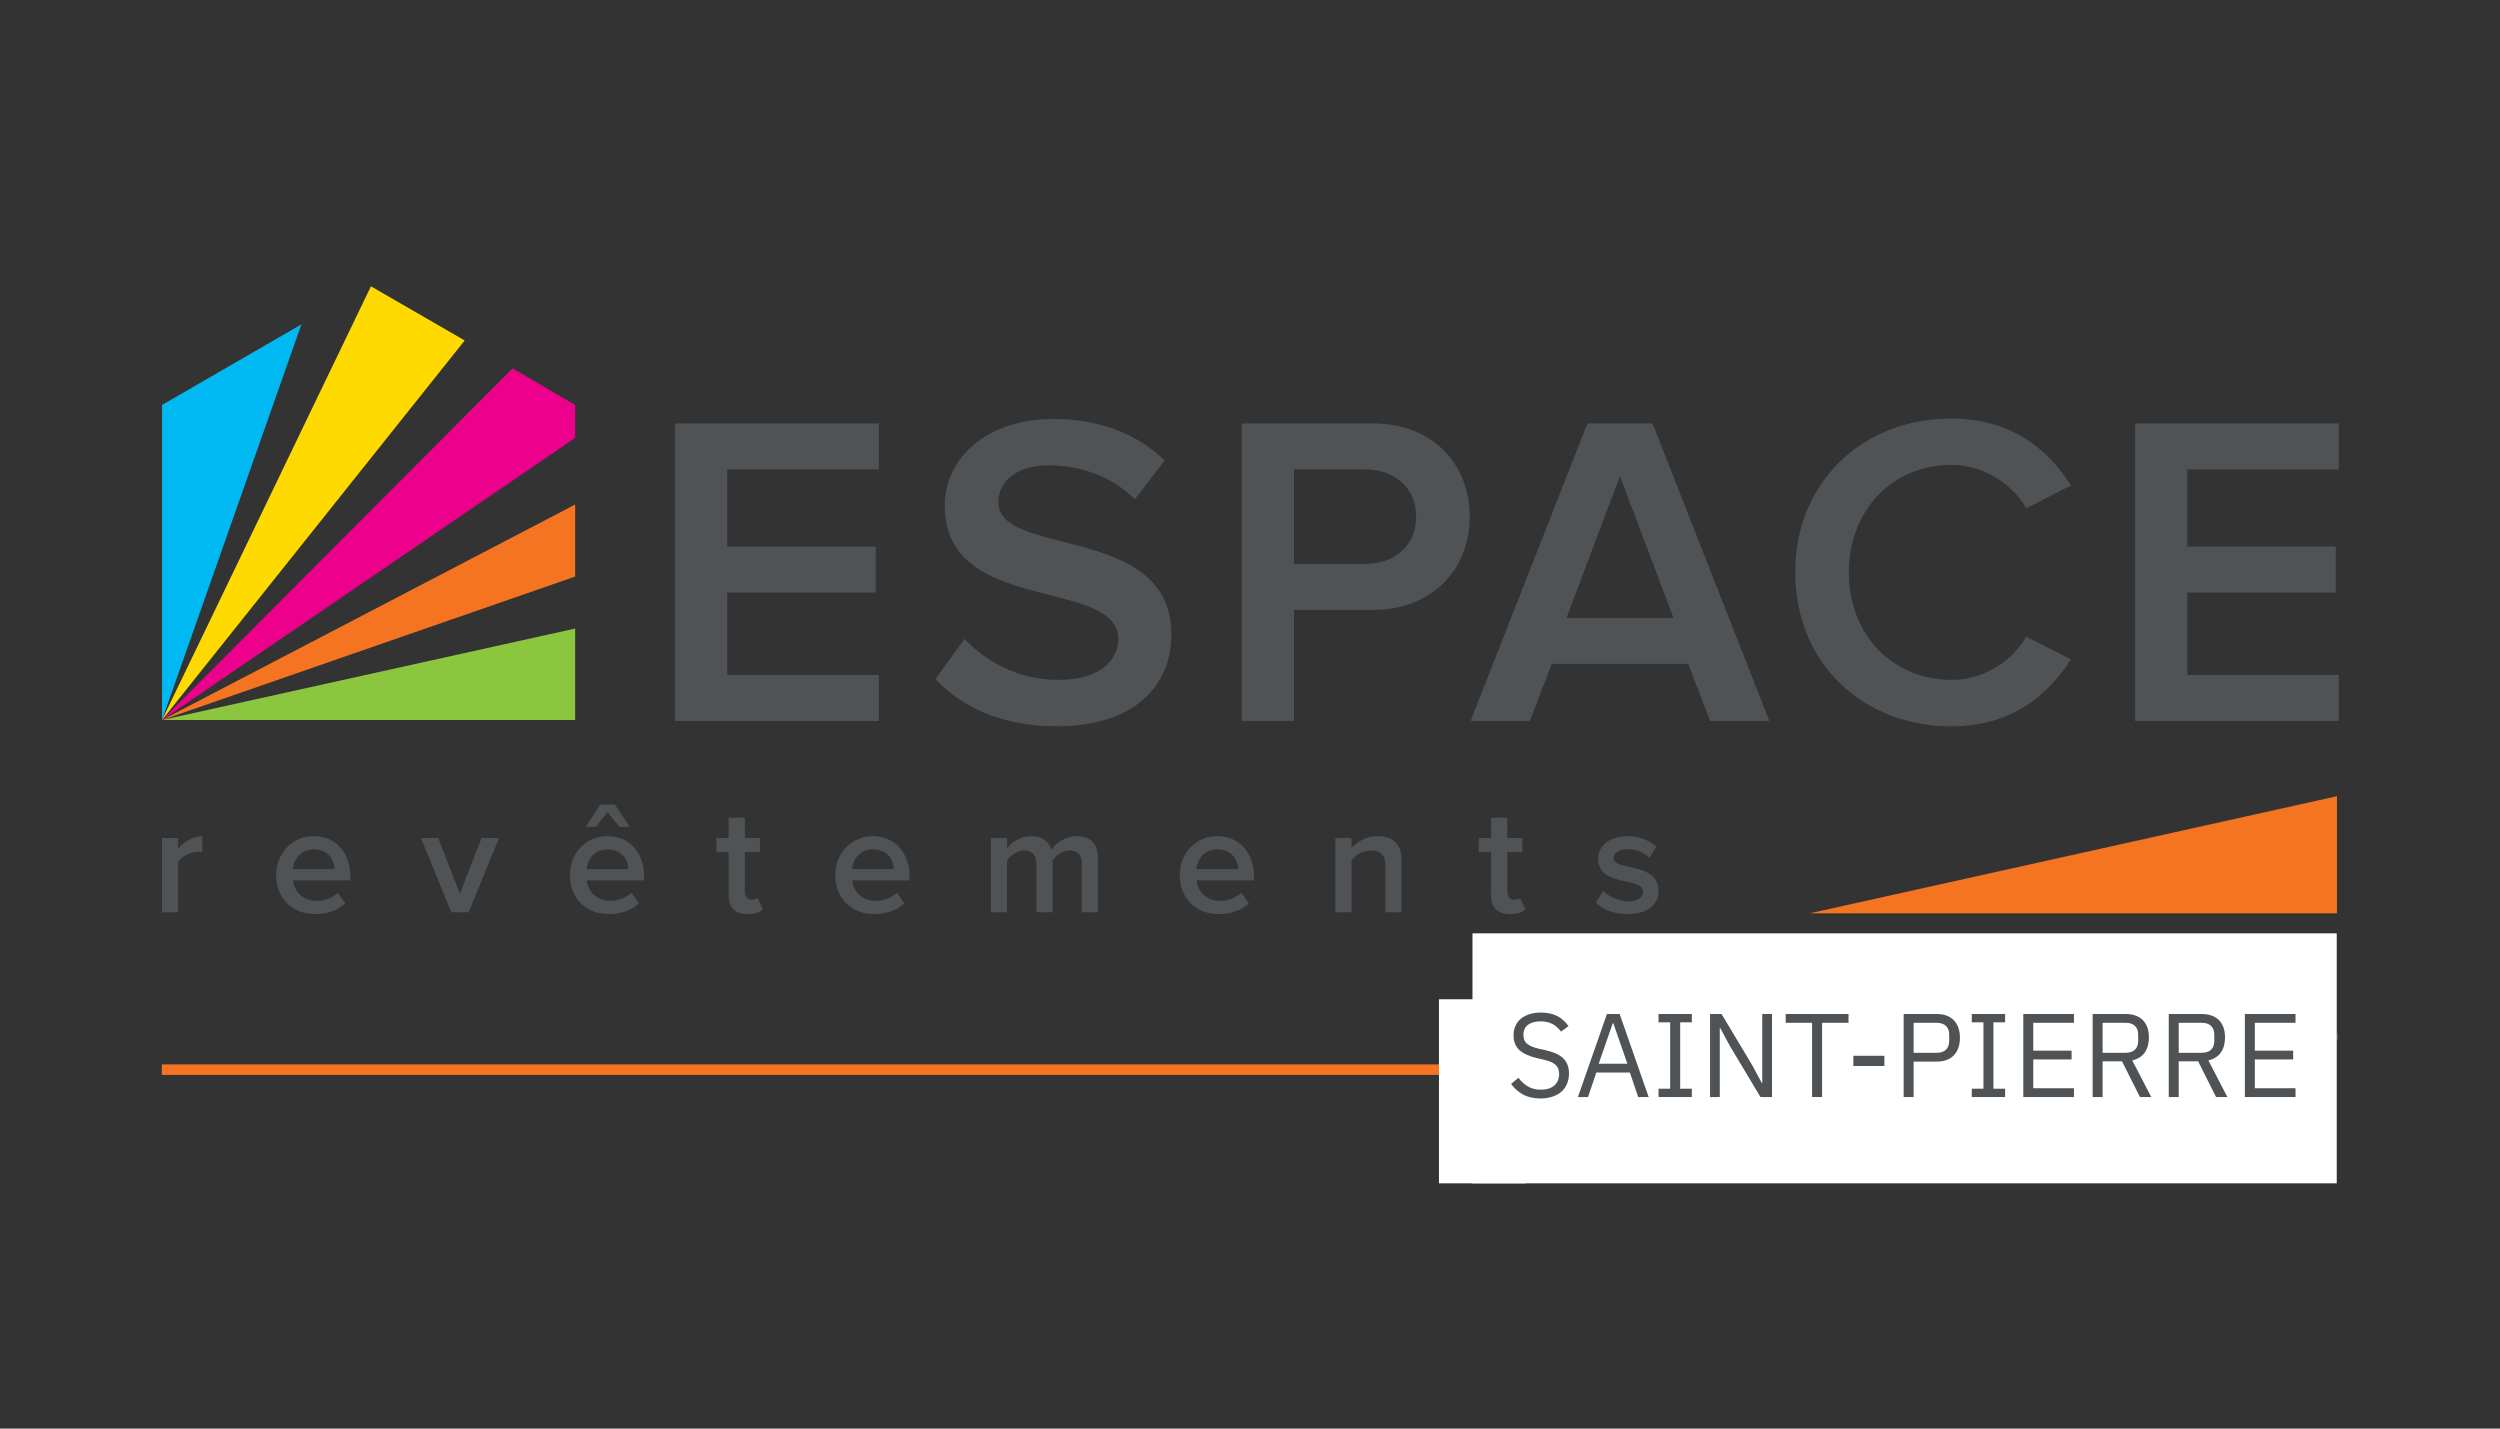 <svg xmlns="http://www.w3.org/2000/svg" xmlns:xlink="http://www.w3.org/1999/xlink" width="336" zoomAndPan="magnify" viewBox="0 0 252 144" height="192" preserveAspectRatio="xMidYMid meet" version="1.0"><rect x="0" y="0" width="252" height="144" fill="#333333" stroke="none"/><defs><g/><clipPath id="29a5d1498f"><path d="M 16.332 84.301 L 20.395 84.301 L 20.395 91.965 L 16.332 91.965 Z M 16.332 84.301 " clip-rule="nonzero"/></clipPath><clipPath id="ba59732493"><path d="M 16.332 91.961 L 16.332 84.473 L 17.957 84.473 L 17.957 85.57 C 18.52 84.859 19.414 84.301 20.391 84.301 L 20.391 85.914 C 20.254 85.887 20.082 85.871 19.879 85.871 C 19.199 85.871 18.285 86.336 17.957 86.863 L 17.957 91.961 Z M 16.332 91.961 " clip-rule="nonzero"/></clipPath><clipPath id="1fea16a0f6"><path d="M 27.836 84.285 L 35.32 84.285 L 35.32 92.152 L 27.836 92.152 Z M 27.836 84.285 " clip-rule="nonzero"/></clipPath><clipPath id="05a0d431df"><path d="M 31.629 85.617 C 30.234 85.617 29.598 86.688 29.523 87.605 L 33.734 87.605 C 33.707 86.719 33.098 85.617 31.629 85.617 M 27.836 88.207 C 27.836 86.039 29.414 84.285 31.629 84.285 C 33.875 84.285 35.32 86.008 35.32 88.363 L 35.32 88.746 L 29.539 88.746 C 29.664 89.879 30.516 90.809 31.926 90.809 C 32.656 90.809 33.523 90.516 34.051 89.988 L 34.797 91.055 C 34.051 91.766 32.957 92.141 31.762 92.141 C 29.512 92.145 27.836 90.578 27.836 88.207 " clip-rule="nonzero"/></clipPath><clipPath id="d54ce6d638"><path d="M 42.438 84.473 L 50.301 84.473 L 50.301 91.957 L 42.438 91.957 Z M 42.438 84.473 " clip-rule="nonzero"/></clipPath><clipPath id="75898507d1"><path d="M 45.488 91.957 L 42.438 84.473 L 44.168 84.473 L 46.355 90.082 L 48.543 84.473 L 50.297 84.473 L 47.242 91.957 Z M 45.488 91.957 " clip-rule="nonzero"/></clipPath><clipPath id="2baf41220a"><path d="M 16.238 32.656 L 30.492 32.656 L 30.492 72.641 L 16.238 72.641 Z M 16.238 32.656 " clip-rule="nonzero"/></clipPath><clipPath id="d453dffe26"><path d="M 16.332 40.82 L 16.332 72.578 L 30.383 32.695 Z M 16.332 40.82 " clip-rule="nonzero"/></clipPath><clipPath id="eb59338cb6"><path d="M 16.238 28.766 L 46.969 28.766 L 46.969 72.641 L 16.238 72.641 Z M 16.238 28.766 " clip-rule="nonzero"/></clipPath><clipPath id="9598a9b89f"><path d="M 37.391 28.859 L 16.332 72.578 L 46.84 34.32 Z M 37.391 28.859 " clip-rule="nonzero"/></clipPath><clipPath id="8ece1e4bea"><path d="M 16.238 37.098 L 58 37.098 L 58 72.641 L 16.238 72.641 Z M 16.238 37.098 " clip-rule="nonzero"/></clipPath><clipPath id="4757285c1d"><path d="M 16.332 72.578 L 57.977 44.137 L 57.977 40.82 L 51.664 37.129 Z M 16.332 72.578 " clip-rule="nonzero"/></clipPath><clipPath id="91f65d6175"><path d="M 16.238 50.797 L 58 50.797 L 58 72.641 L 16.238 72.641 Z M 16.238 50.797 " clip-rule="nonzero"/></clipPath><clipPath id="73787d2f11"><path d="M 16.332 72.578 L 57.977 58.117 L 57.977 50.855 Z M 16.332 72.578 " clip-rule="nonzero"/></clipPath><clipPath id="c0ae1ec74a"><path d="M 16.238 63.199 L 58 63.199 L 58 72.641 L 16.238 72.641 Z M 16.238 63.199 " clip-rule="nonzero"/></clipPath><clipPath id="90ba51e3da"><path d="M 16.332 72.578 L 57.977 72.578 L 57.977 63.359 Z M 16.332 72.578 " clip-rule="nonzero"/></clipPath><clipPath id="d5fcca0d69"><path d="M 57.441 81.109 L 64.957 81.109 L 64.957 92.164 L 57.441 92.164 Z M 57.441 81.109 " clip-rule="nonzero"/></clipPath><clipPath id="65a872e530"><path d="M 61.242 85.621 C 59.848 85.621 59.207 86.691 59.133 87.609 L 63.348 87.609 C 63.32 86.723 62.711 85.621 61.242 85.621 M 62.43 83.344 L 61.242 81.855 L 60.074 83.344 L 59.055 83.344 L 60.496 81.109 L 61.98 81.109 L 63.469 83.344 Z M 57.441 88.207 C 57.441 86.039 59.02 84.285 61.242 84.285 C 63.484 84.285 64.934 86.008 64.934 88.359 L 64.934 88.746 L 59.145 88.746 C 59.273 89.875 60.121 90.805 61.535 90.805 C 62.262 90.805 63.129 90.512 63.656 89.984 L 64.398 91.051 C 63.656 91.766 62.555 92.137 61.363 92.137 C 59.117 92.145 57.441 90.582 57.441 88.207 " clip-rule="nonzero"/></clipPath><clipPath id="9f86220836"><path d="M 72.211 82.426 L 76.91 82.426 L 76.91 92.148 L 72.211 92.148 Z M 72.211 82.426 " clip-rule="nonzero"/></clipPath><clipPath id="20e2155d35"><path d="M 73.453 90.223 L 73.453 85.898 L 72.211 85.898 L 72.211 84.469 L 73.453 84.469 L 73.453 82.426 L 75.078 82.426 L 75.078 84.469 L 76.598 84.469 L 76.598 85.898 L 75.078 85.898 L 75.078 89.82 C 75.078 90.332 75.324 90.703 75.789 90.703 L 76.391 90.578 L 76.902 91.664 C 76.609 91.945 76.129 92.145 75.371 92.145 C 74.113 92.145 73.445 91.461 73.445 90.223 " clip-rule="nonzero"/></clipPath><clipPath id="4371015845"><path d="M 84.195 84.285 L 91.711 84.285 L 91.711 92.152 L 84.195 92.152 Z M 84.195 84.285 " clip-rule="nonzero"/></clipPath><clipPath id="3241b2c5e4"><path d="M 87.996 85.617 C 86.598 85.617 85.961 86.688 85.887 87.605 L 90.102 87.605 C 90.074 86.719 89.465 85.617 87.996 85.617 M 84.195 88.207 C 84.195 86.039 85.773 84.285 87.996 84.285 C 90.238 84.285 91.688 86.008 91.688 88.363 L 91.688 88.746 L 85.898 88.746 C 86.023 89.879 86.875 90.809 88.289 90.809 C 89.016 90.809 89.883 90.516 90.41 89.988 L 91.152 91.055 C 90.41 91.766 89.309 92.141 88.113 92.141 C 85.871 92.145 84.195 90.578 84.195 88.207 " clip-rule="nonzero"/></clipPath><clipPath id="684ec11d53"><path d="M 99.879 84.285 L 110.699 84.285 L 110.699 91.988 L 99.879 91.988 Z M 99.879 84.285 " clip-rule="nonzero"/></clipPath><clipPath id="7a30c43be0"><path d="M 109.055 91.957 L 109.055 87.074 C 109.055 86.273 108.699 85.727 107.832 85.727 C 107.102 85.727 106.418 86.238 106.098 86.719 L 106.098 91.961 L 104.469 91.961 L 104.469 87.074 C 104.469 86.273 104.109 85.727 103.227 85.727 C 102.516 85.727 101.848 86.238 101.504 86.738 L 101.504 91.961 L 99.879 91.961 L 99.879 84.477 L 101.512 84.477 L 101.512 85.496 C 101.82 85.031 102.809 84.285 103.938 84.285 C 105.055 84.285 105.734 84.844 105.984 85.664 C 106.418 84.98 107.406 84.285 108.527 84.285 C 109.902 84.285 110.68 85.031 110.68 86.547 L 110.68 91.957 Z M 109.055 91.957 " clip-rule="nonzero"/></clipPath><clipPath id="3cb4e40493"><path d="M 68.039 42.664 L 88.691 42.664 L 88.691 72.781 L 68.039 72.781 Z M 68.039 42.664 " clip-rule="nonzero"/></clipPath><clipPath id="4297456b8c"><path d="M 68.043 72.668 L 68.043 42.684 L 88.59 42.684 L 88.59 47.316 L 73.301 47.316 L 73.301 55.098 L 88.273 55.098 L 88.273 59.73 L 73.301 59.73 L 73.301 68.043 L 88.59 68.043 L 88.59 72.676 Z M 68.043 72.668 " clip-rule="nonzero"/></clipPath><clipPath id="da3d887cb1"><path d="M 94.285 42.234 L 118.094 42.234 L 118.094 73.211 L 94.285 73.211 Z M 94.285 42.234 " clip-rule="nonzero"/></clipPath><clipPath id="ae36b59490"><path d="M 94.293 68.445 L 97.219 64.395 C 99.285 66.602 102.52 68.531 106.699 68.531 C 111.02 68.531 112.723 66.418 112.723 64.438 C 112.723 58.145 95.234 62.055 95.234 50.996 C 95.234 46.059 99.598 42.234 106.16 42.234 C 110.836 42.234 114.613 43.719 117.402 46.414 L 114.387 50.324 C 112.051 47.988 108.859 46.91 105.715 46.91 C 102.613 46.91 100.633 48.391 100.633 50.641 C 100.633 56.215 118.074 52.754 118.074 63.949 C 118.074 68.938 114.566 73.207 106.477 73.207 C 100.949 73.207 96.945 71.273 94.293 68.445 " clip-rule="nonzero"/></clipPath><clipPath id="de868672f1"><path d="M 118.914 84.285 L 126.402 84.285 L 126.402 92.152 L 118.914 92.152 Z M 118.914 84.285 " clip-rule="nonzero"/></clipPath><clipPath id="e31a452131"><path d="M 122.711 85.617 C 121.316 85.617 120.676 86.688 120.602 87.605 L 124.816 87.605 C 124.789 86.719 124.18 85.617 122.711 85.617 M 118.914 88.207 C 118.914 86.039 120.492 84.285 122.711 84.285 C 124.961 84.285 126.402 86.008 126.402 88.363 L 126.402 88.746 L 120.621 88.746 C 120.746 89.879 121.598 90.809 123.008 90.809 C 123.738 90.809 124.605 90.516 125.133 89.988 L 125.879 91.055 C 125.133 91.766 124.035 92.141 122.84 92.141 C 120.59 92.145 118.914 90.578 118.914 88.207 " clip-rule="nonzero"/></clipPath><clipPath id="a79f383130"><path d="M 134.602 84.285 L 141.281 84.285 L 141.281 91.984 L 134.602 91.984 Z M 134.602 84.285 " clip-rule="nonzero"/></clipPath><clipPath id="4c16f5aa4c"><path d="M 139.652 91.957 L 139.652 87.277 C 139.652 86.113 139.062 85.727 138.148 85.727 C 137.312 85.727 136.598 86.223 136.227 86.738 L 136.227 91.961 L 134.602 91.961 L 134.602 84.477 L 136.227 84.477 L 136.227 85.496 C 136.727 84.906 137.684 84.285 138.863 84.285 C 140.473 84.285 141.277 85.152 141.277 86.691 L 141.277 91.961 Z M 139.652 91.957 " clip-rule="nonzero"/></clipPath><clipPath id="bffd5926d4"><path d="M 149.062 82.426 L 153.762 82.426 L 153.762 92.148 L 149.062 92.148 Z M 149.062 82.426 " clip-rule="nonzero"/></clipPath><clipPath id="4bef59353b"><path d="M 150.305 90.223 L 150.305 85.898 L 149.062 85.898 L 149.062 84.469 L 150.305 84.469 L 150.305 82.426 L 151.93 82.426 L 151.93 84.469 L 153.449 84.469 L 153.449 85.898 L 151.93 85.898 L 151.93 89.82 C 151.93 90.332 152.176 90.703 152.641 90.703 L 153.242 90.578 L 153.754 91.664 C 153.461 91.945 152.98 92.145 152.223 92.145 C 150.965 92.145 150.297 91.461 150.297 90.223 " clip-rule="nonzero"/></clipPath><clipPath id="d8c69926e0"><path d="M 160.836 84.285 L 167.184 84.285 L 167.184 92.164 L 160.836 92.164 Z M 160.836 84.285 " clip-rule="nonzero"/></clipPath><clipPath id="45dff27efb"><path d="M 160.859 90.98 L 161.605 89.805 C 162.133 90.348 163.172 90.859 164.148 90.859 C 165.125 90.859 165.625 90.441 165.625 89.848 C 165.617 88.379 161.09 89.43 161.09 86.566 C 161.09 85.344 162.145 84.285 164.035 84.285 C 165.301 84.285 166.266 84.734 166.949 85.344 L 166.266 86.492 C 165.82 85.98 164.98 85.59 164.051 85.59 C 163.195 85.59 162.656 85.98 162.656 86.504 C 162.656 87.832 167.18 86.84 167.18 89.82 C 167.18 91.141 166.078 92.145 164.062 92.145 C 162.793 92.145 161.629 91.742 160.852 90.98 " clip-rule="nonzero"/></clipPath><clipPath id="fc8c44b5d6"><path d="M 125.031 42.625 L 148.152 42.625 L 148.152 72.777 L 125.031 72.777 Z M 125.031 42.625 " clip-rule="nonzero"/></clipPath><clipPath id="843947484d"><path d="M 142.754 52.082 C 142.754 49.207 140.594 47.316 137.629 47.316 L 130.434 47.316 L 130.434 56.848 L 137.629 56.848 C 140.594 56.848 142.754 54.961 142.754 52.082 M 125.176 72.672 L 125.176 42.684 L 138.352 42.684 C 144.641 42.684 148.148 47.004 148.148 52.082 C 148.148 57.164 144.598 61.477 138.352 61.477 L 130.434 61.477 L 130.434 72.672 Z M 125.176 72.672 " clip-rule="nonzero"/></clipPath><clipPath id="d4ddf9c446"><path d="M 148.152 42.625 L 178.449 42.625 L 178.449 72.777 L 148.152 72.777 Z M 148.152 42.625 " clip-rule="nonzero"/></clipPath><clipPath id="98a108a9f2"><path d="M 163.293 47.988 L 157.898 62.285 L 168.691 62.285 Z M 172.375 72.672 L 170.172 66.918 L 156.418 66.918 L 154.211 72.672 L 148.234 72.672 L 160.012 42.684 L 166.578 42.684 L 178.352 72.672 Z M 172.375 72.672 " clip-rule="nonzero"/></clipPath><clipPath id="caf6202eaa"><path d="M 180.891 42.051 L 208.746 42.051 L 208.746 73.352 L 180.891 73.352 Z M 180.891 42.051 " clip-rule="nonzero"/></clipPath><clipPath id="e6d83b43fc"><path d="M 180.961 57.703 C 180.961 48.484 187.836 42.191 196.695 42.191 C 202.766 42.191 206.496 45.336 208.746 48.938 L 204.25 51.227 C 202.809 48.754 199.934 46.863 196.703 46.863 C 190.766 46.863 186.363 51.406 186.363 57.699 C 186.363 63.988 190.766 68.531 196.703 68.531 C 199.938 68.531 202.816 66.688 204.25 64.172 L 208.746 66.465 C 206.457 70.062 202.766 73.211 196.695 73.211 C 187.836 73.211 180.961 66.918 180.961 57.699 " clip-rule="nonzero"/></clipPath><clipPath id="b0f73af7c1"><path d="M 182.406 80.258 L 235.57 80.258 L 235.57 92.062 L 182.406 92.062 Z M 182.406 80.258 " clip-rule="nonzero"/></clipPath><clipPath id="9f08f18756"><path d="M 182.406 92.062 L 235.566 92.062 L 235.566 80.258 Z M 182.406 92.062 " clip-rule="nonzero"/></clipPath><clipPath id="cea75fb76c"><path d="M 215.215 42.688 L 235.758 42.688 L 235.758 47.32 L 215.215 47.32 Z M 215.215 47.32 L 220.473 47.32 L 220.473 55.094 L 215.215 55.094 Z M 215.215 55.094 L 235.445 55.094 L 235.445 59.727 L 215.215 59.727 Z M 215.215 59.727 L 220.473 59.727 L 220.473 68.039 L 215.215 68.039 Z M 215.215 68.039 L 235.758 68.039 L 235.758 72.672 L 215.215 72.672 Z M 215.215 68.039 " clip-rule="nonzero"/></clipPath><clipPath id="dfa2951544"><path d="M 16.316 107.289 L 154.609 107.289 L 154.609 108.352 L 16.316 108.352 Z M 16.316 107.289 " clip-rule="nonzero"/></clipPath><clipPath id="11e628f159"><path d="M 159.375 104.086 L 164.871 104.086 L 164.871 111.512 L 159.375 111.512 Z M 159.375 104.086 " clip-rule="nonzero"/></clipPath><clipPath id="c1c70c90d2"><path d="M 164.09 111.48 L 160.18 105.578 L 160.18 111.48 L 159.391 111.48 L 159.391 104.121 L 160.141 104.121 L 164.047 110 L 164.047 104.121 L 164.836 104.121 L 164.836 111.48 Z M 164.09 111.48 " clip-rule="nonzero"/></clipPath><clipPath id="ec83c3625b"><path d="M 166.562 104.027 L 171.754 104.027 L 171.754 111.574 L 166.562 111.574 Z M 166.562 104.027 " clip-rule="nonzero"/></clipPath><clipPath id="2cea5b0d1b"><path d="M 169.152 104.758 C 169.641 104.758 170.105 104.953 170.422 105.285 C 170.887 105.762 170.938 106.258 170.938 107.801 C 170.938 109.344 170.887 109.84 170.422 110.309 C 170.098 110.641 169.633 110.836 169.152 110.836 C 168.668 110.836 168.199 110.641 167.883 110.309 C 167.418 109.832 167.367 109.34 167.367 107.801 C 167.367 106.262 167.418 105.762 167.883 105.285 C 168.203 104.953 168.668 104.758 169.152 104.758 Z M 169.152 104.059 C 168.418 104.059 167.77 104.328 167.27 104.82 C 166.574 105.516 166.574 106.238 166.574 107.797 C 166.574 109.352 166.574 110.078 167.27 110.77 C 167.758 111.262 168.406 111.527 169.129 111.531 L 169.168 111.531 C 169.895 111.527 170.535 111.258 171.031 110.77 C 171.723 110.074 171.723 109.352 171.723 107.797 C 171.723 106.238 171.723 105.512 171.031 104.82 C 170.535 104.328 169.883 104.059 169.145 104.059 Z M 169.152 104.059 " clip-rule="nonzero"/></clipPath><clipPath id="8da7af1cf8"><path d="M 173.445 104.086 L 179.781 104.086 L 179.781 111.512 L 173.445 111.512 Z M 173.445 104.086 " clip-rule="nonzero"/></clipPath><clipPath id="60fca7c938"><path d="M 178.992 111.48 L 178.992 105.891 L 176.977 110.32 L 176.305 110.32 L 174.254 105.891 L 174.254 111.48 L 173.469 111.48 L 173.469 104.121 L 174.254 104.121 L 176.656 109.34 L 178.992 104.121 L 179.777 104.121 L 179.777 111.48 Z M 178.992 111.48 " clip-rule="nonzero"/></clipPath><clipPath id="9c4f2e0a1d"><path d="M 183.527 104.086 L 189.625 104.086 L 189.625 111.512 L 183.527 111.512 Z M 183.527 104.086 " clip-rule="nonzero"/></clipPath><clipPath id="c099c971bb"><path d="M 186.586 105.246 L 185.203 109.133 L 187.953 109.133 Z M 188.77 111.48 L 188.176 109.816 L 184.961 109.816 L 184.379 111.48 L 183.539 111.48 L 186.242 104.121 L 186.902 104.121 L 189.602 111.48 Z M 188.77 111.48 " clip-rule="nonzero"/></clipPath><clipPath id="54767f5915"><path d="M 190.891 104.086 L 196.086 104.086 L 196.086 111.512 L 190.891 111.512 Z M 190.891 104.086 " clip-rule="nonzero"/></clipPath><clipPath id="ad0681f0c8"><path d="M 194.785 105.359 C 194.402 104.969 193.906 104.828 193.34 104.828 L 191.738 104.828 L 191.738 110.773 L 193.34 110.773 C 193.906 110.773 194.406 110.633 194.785 110.242 C 195.289 109.711 195.273 108.617 195.273 107.719 C 195.273 106.824 195.297 105.891 194.785 105.359 M 195.332 110.797 C 194.891 111.238 194.234 111.48 193.473 111.48 L 190.949 111.48 L 190.949 104.121 L 193.473 104.121 C 194.234 104.121 194.891 104.355 195.332 104.805 C 196.094 105.566 196.055 106.699 196.055 107.719 C 196.055 108.742 196.094 110.035 195.332 110.797 " clip-rule="nonzero"/></clipPath><clipPath id="353f34cbdd"><path d="M 202.059 104.121 L 202.848 104.121 L 202.848 107.418 L 202.059 107.418 Z M 197.777 104.121 L 198.562 104.121 L 198.562 107.418 L 197.777 107.418 Z M 197.777 107.418 L 202.848 107.418 L 202.848 108.117 L 197.777 108.117 Z M 197.777 108.117 L 198.562 108.117 L 198.562 111.477 L 197.777 111.477 Z M 202.059 108.117 L 202.848 108.117 L 202.848 111.48 L 202.059 111.48 Z M 202.059 108.117 " clip-rule="nonzero"/></clipPath><clipPath id="5e13714280"><path d="M 204.777 101.793 L 209.43 101.793 L 209.43 111.512 L 204.777 111.512 Z M 204.777 101.793 " clip-rule="nonzero"/></clipPath><clipPath id="640690f6bf"><path d="M 207.152 103.41 L 206.469 103.41 L 207.375 101.824 L 208.266 101.824 Z M 204.805 111.48 L 204.805 104.121 L 209.375 104.121 L 209.375 104.82 L 205.59 104.82 L 205.59 107.418 L 208.816 107.418 L 208.816 108.117 L 205.59 108.117 L 205.59 110.773 L 209.375 110.773 L 209.375 111.477 Z M 204.805 111.48 " clip-rule="nonzero"/></clipPath><clipPath id="06f18d0d79"><path d="M 210.879 104.086 L 216.129 104.086 L 216.129 111.512 L 210.879 111.512 Z M 210.879 104.086 " clip-rule="nonzero"/></clipPath><clipPath id="8f7360d578"><path d="M 213.68 104.82 L 211.715 104.82 L 211.715 107.52 L 213.68 107.52 C 214.535 107.52 215.148 107.078 215.148 106.176 C 215.148 105.273 214.539 104.82 213.68 104.82 M 215.16 111.477 L 213.484 108.207 L 211.715 108.207 L 211.715 111.477 L 210.93 111.477 L 210.93 104.121 L 213.754 104.121 C 215.035 104.121 215.934 104.895 215.934 106.172 C 215.934 107.242 215.285 107.949 214.332 108.145 L 216.078 111.48 Z M 215.16 111.477 " clip-rule="nonzero"/></clipPath><clipPath id="0450015353"><path d="M 217.641 104.121 L 222.211 104.121 L 222.211 104.828 L 217.641 104.828 Z M 217.641 104.828 L 218.426 104.828 L 218.426 107.422 L 217.641 107.422 Z M 217.641 107.422 L 221.652 107.422 L 221.652 108.121 L 217.641 108.121 Z M 217.641 108.121 L 218.426 108.121 L 218.426 110.781 L 217.641 110.781 Z M 217.641 110.781 L 222.211 110.781 L 222.211 111.48 L 217.641 111.48 Z M 217.641 110.781 " clip-rule="nonzero"/></clipPath><clipPath id="40c21dae40"><path d="M 223.738 104.086 L 229.23 104.086 L 229.23 111.512 L 223.738 111.512 Z M 223.738 104.086 " clip-rule="nonzero"/></clipPath><clipPath id="1f8bd766cd"><path d="M 228.461 111.48 L 224.551 105.578 L 224.551 111.48 L 223.766 111.48 L 223.766 104.121 L 224.512 104.121 L 228.422 110 L 228.422 104.121 L 229.207 104.121 L 229.207 111.48 Z M 228.461 111.48 " clip-rule="nonzero"/></clipPath><clipPath id="ffd1fb2b98"><path d="M 230.637 104.121 L 235.684 104.121 L 235.684 104.82 L 230.637 104.82 Z M 232.77 104.82 L 233.555 104.82 L 233.555 111.48 L 232.77 111.48 Z M 232.77 104.82 " clip-rule="nonzero"/></clipPath><clipPath id="ac41f83616"><path d="M 145.047 100.727 L 153.762 100.727 L 153.762 119.281 L 145.047 119.281 Z M 145.047 100.727 " clip-rule="nonzero"/></clipPath><clipPath id="cc3eae1bfe"><path d="M 148.426 94.082 L 235.566 94.082 L 235.566 119.281 L 148.426 119.281 Z M 148.426 94.082 " clip-rule="nonzero"/></clipPath></defs><g clip-path="url(#29a5d1498f)"><g clip-path="url(#ba59732493)"><path fill="#505356" d="M 16.332 84.301 L 20.395 84.301 L 20.395 91.965 L 16.332 91.965 Z M 16.332 84.301 " fill-opacity="1" fill-rule="nonzero"/></g></g><g clip-path="url(#1fea16a0f6)"><g clip-path="url(#05a0d431df)"><path fill="#505356" d="M 27.836 84.285 L 35.32 84.285 L 35.32 92.152 L 27.836 92.152 Z M 27.836 84.285 " fill-opacity="1" fill-rule="nonzero"/></g></g><g clip-path="url(#d54ce6d638)"><g clip-path="url(#75898507d1)"><path fill="#505356" d="M 42.438 84.473 L 50.301 84.473 L 50.301 91.957 L 42.438 91.957 Z M 42.438 84.473 " fill-opacity="1" fill-rule="nonzero"/></g></g><g clip-path="url(#2baf41220a)"><g clip-path="url(#d453dffe26)"><path fill="#00b9f2" d="M 13.465 25.992 L 60.852 25.992 L 60.852 75.414 L 13.465 75.414 Z M 13.465 25.992 " fill-opacity="1" fill-rule="nonzero"/></g></g><g clip-path="url(#eb59338cb6)"><g clip-path="url(#9598a9b89f)"><path fill="#ffda00" d="M 13.465 25.992 L 60.852 25.992 L 60.852 75.414 L 13.465 75.414 Z M 13.465 25.992 " fill-opacity="1" fill-rule="nonzero"/></g></g><g clip-path="url(#8ece1e4bea)"><g clip-path="url(#4757285c1d)"><path fill="#ec008c" d="M 13.465 25.992 L 60.852 25.992 L 60.852 75.414 L 13.465 75.414 Z M 13.465 25.992 " fill-opacity="1" fill-rule="nonzero"/></g></g><g clip-path="url(#91f65d6175)"><g clip-path="url(#73787d2f11)"><path fill="#f47421" d="M 13.465 25.992 L 60.852 25.992 L 60.852 75.414 L 13.465 75.414 Z M 13.465 25.992 " fill-opacity="1" fill-rule="nonzero"/></g></g><g clip-path="url(#c0ae1ec74a)"><g clip-path="url(#90ba51e3da)"><path fill="#8cc63f" d="M 13.465 25.992 L 60.852 25.992 L 60.852 75.414 L 13.465 75.414 Z M 13.465 25.992 " fill-opacity="1" fill-rule="nonzero"/></g></g><g clip-path="url(#d5fcca0d69)"><g clip-path="url(#65a872e530)"><path fill="#505356" d="M 57.441 81.109 L 64.926 81.109 L 64.926 92.133 L 57.441 92.133 Z M 57.441 81.109 " fill-opacity="1" fill-rule="nonzero"/></g></g><g clip-path="url(#9f86220836)"><g clip-path="url(#20e2155d35)"><path fill="#505356" d="M 72.211 82.426 L 76.91 82.426 L 76.91 92.148 L 72.211 92.148 Z M 72.211 82.426 " fill-opacity="1" fill-rule="nonzero"/></g></g><g clip-path="url(#4371015845)"><g clip-path="url(#3241b2c5e4)"><path fill="#505356" d="M 84.195 84.285 L 91.68 84.285 L 91.68 92.152 L 84.195 92.152 Z M 84.195 84.285 " fill-opacity="1" fill-rule="nonzero"/></g></g><g clip-path="url(#684ec11d53)"><g clip-path="url(#7a30c43be0)"><path fill="#505356" d="M 99.879 84.285 L 110.672 84.285 L 110.672 91.957 L 99.879 91.957 Z M 99.879 84.285 " fill-opacity="1" fill-rule="nonzero"/></g></g><g clip-path="url(#3cb4e40493)"><g clip-path="url(#4297456b8c)"><path fill="#505356" d="M 65.172 39.367 L 120.961 39.367 L 120.961 76.082 L 65.172 76.082 Z M 65.172 39.367 " fill-opacity="1" fill-rule="nonzero"/></g></g><g clip-path="url(#da3d887cb1)"><g clip-path="url(#ae36b59490)"><path fill="#505356" d="M 65.172 39.367 L 120.961 39.367 L 120.961 76.082 L 65.172 76.082 Z M 65.172 39.367 " fill-opacity="1" fill-rule="nonzero"/></g></g><g clip-path="url(#de868672f1)"><g clip-path="url(#e31a452131)"><path fill="#505356" d="M 118.914 84.285 L 126.402 84.285 L 126.402 92.152 L 118.914 92.152 Z M 118.914 84.285 " fill-opacity="1" fill-rule="nonzero"/></g></g><g clip-path="url(#a79f383130)"><g clip-path="url(#4c16f5aa4c)"><path fill="#505356" d="M 134.602 84.285 L 141.281 84.285 L 141.281 91.957 L 134.602 91.957 Z M 134.602 84.285 " fill-opacity="1" fill-rule="nonzero"/></g></g><g clip-path="url(#bffd5926d4)"><g clip-path="url(#4bef59353b)"><path fill="#505356" d="M 149.062 82.426 L 153.762 82.426 L 153.762 92.148 L 149.062 92.148 Z M 149.062 82.426 " fill-opacity="1" fill-rule="nonzero"/></g></g><g clip-path="url(#d8c69926e0)"><g clip-path="url(#45dff27efb)"><path fill="#505356" d="M 160.859 84.285 L 167.184 84.285 L 167.184 92.141 L 160.859 92.141 Z M 160.859 84.285 " fill-opacity="1" fill-rule="nonzero"/></g></g><g clip-path="url(#fc8c44b5d6)"><g clip-path="url(#843947484d)"><path fill="#505356" d="M 122.305 39.32 L 211.617 39.32 L 211.617 76.082 L 122.305 76.082 Z M 122.305 39.32 " fill-opacity="1" fill-rule="nonzero"/></g></g><g clip-path="url(#d4ddf9c446)"><g clip-path="url(#98a108a9f2)"><path fill="#505356" d="M 122.305 39.32 L 211.617 39.32 L 211.617 76.082 L 122.305 76.082 Z M 122.305 39.32 " fill-opacity="1" fill-rule="nonzero"/></g></g><g clip-path="url(#caf6202eaa)"><g clip-path="url(#e6d83b43fc)"><path fill="#505356" d="M 122.305 39.32 L 211.617 39.32 L 211.617 76.082 L 122.305 76.082 Z M 122.305 39.32 " fill-opacity="1" fill-rule="nonzero"/></g></g><g clip-path="url(#b0f73af7c1)"><g clip-path="url(#9f08f18756)"><path fill="#f47421" d="M 182.406 80.258 L 235.57 80.258 L 235.57 92.062 L 182.406 92.062 Z M 182.406 80.258 " fill-opacity="1" fill-rule="nonzero"/></g></g><g clip-path="url(#cea75fb76c)"><path fill="#505356" d="M 215.215 42.688 L 235.758 42.688 L 235.758 72.699 L 215.215 72.699 Z M 215.215 42.688 " fill-opacity="1" fill-rule="nonzero"/></g><g clip-path="url(#dfa2951544)"><path fill="#f47421" d="M 13.445 98.953 L 238.531 98.953 L 238.531 114.41 L 13.445 114.41 Z M 13.445 98.953 " fill-opacity="1" fill-rule="nonzero"/></g><g clip-path="url(#11e628f159)"><g clip-path="url(#c1c70c90d2)"><path fill="#505356" d="M 13.445 98.953 L 238.531 98.953 L 238.531 114.41 L 13.445 114.41 Z M 13.445 98.953 " fill-opacity="1" fill-rule="nonzero"/></g></g><g clip-path="url(#ec83c3625b)"><g clip-path="url(#2cea5b0d1b)"><path fill="#505356" d="M 13.445 98.953 L 238.531 98.953 L 238.531 114.41 L 13.445 114.41 Z M 13.445 98.953 " fill-opacity="1" fill-rule="nonzero"/></g></g><g clip-path="url(#8da7af1cf8)"><g clip-path="url(#60fca7c938)"><path fill="#505356" d="M 13.445 98.953 L 238.531 98.953 L 238.531 114.41 L 13.445 114.41 Z M 13.445 98.953 " fill-opacity="1" fill-rule="nonzero"/></g></g><g clip-path="url(#9c4f2e0a1d)"><g clip-path="url(#c099c971bb)"><path fill="#505356" d="M 13.445 98.953 L 238.531 98.953 L 238.531 114.41 L 13.445 114.41 Z M 13.445 98.953 " fill-opacity="1" fill-rule="nonzero"/></g></g><g clip-path="url(#54767f5915)"><g clip-path="url(#ad0681f0c8)"><path fill="#505356" d="M 13.445 98.953 L 238.531 98.953 L 238.531 114.41 L 13.445 114.41 Z M 13.445 98.953 " fill-opacity="1" fill-rule="nonzero"/></g></g><g clip-path="url(#353f34cbdd)"><path fill="#505356" d="M 13.445 98.953 L 238.531 98.953 L 238.531 114.41 L 13.445 114.41 Z M 13.445 98.953 " fill-opacity="1" fill-rule="nonzero"/></g><g clip-path="url(#5e13714280)"><g clip-path="url(#640690f6bf)"><path fill="#505356" d="M 13.445 98.953 L 238.531 98.953 L 238.531 114.41 L 13.445 114.41 Z M 13.445 98.953 " fill-opacity="1" fill-rule="nonzero"/></g></g><g clip-path="url(#06f18d0d79)"><g clip-path="url(#8f7360d578)"><path fill="#505356" d="M 13.445 98.953 L 238.531 98.953 L 238.531 114.41 L 13.445 114.41 Z M 13.445 98.953 " fill-opacity="1" fill-rule="nonzero"/></g></g><g clip-path="url(#0450015353)"><path fill="#505356" d="M 13.445 98.953 L 238.531 98.953 L 238.531 114.41 L 13.445 114.41 Z M 13.445 98.953 " fill-opacity="1" fill-rule="nonzero"/></g><g clip-path="url(#40c21dae40)"><g clip-path="url(#1f8bd766cd)"><path fill="#505356" d="M 13.445 98.953 L 238.531 98.953 L 238.531 114.41 L 13.445 114.41 Z M 13.445 98.953 " fill-opacity="1" fill-rule="nonzero"/></g></g><g clip-path="url(#ffd1fb2b98)"><path fill="#505356" d="M 13.445 98.953 L 238.531 98.953 L 238.531 114.41 L 13.445 114.41 Z M 13.445 98.953 " fill-opacity="1" fill-rule="nonzero"/></g><g clip-path="url(#ac41f83616)"><path fill="#ffffff" d="M 145.047 100.727 L 153.762 100.727 L 153.762 119.277 L 145.047 119.277 Z M 145.047 100.727 " fill-opacity="1" fill-rule="nonzero"/></g><g clip-path="url(#cc3eae1bfe)"><path fill="#ffffff" d="M 148.426 94.082 L 235.543 94.082 L 235.543 119.281 L 148.426 119.281 Z M 148.426 94.082 " fill-opacity="1" fill-rule="nonzero"/></g><g fill="#505356" fill-opacity="1"><g transform="translate(151.811, 110.582)"><g><path d="M 3.465 0.145 C 2.785 0.145 2.207 0.016 1.727 -0.246 C 1.246 -0.504 0.84 -0.863 0.504 -1.32 L 1.246 -1.941 C 1.543 -1.551 1.871 -1.254 2.23 -1.051 C 2.59 -0.844 3.016 -0.742 3.5 -0.742 C 4.102 -0.742 4.559 -0.887 4.875 -1.176 C 5.191 -1.465 5.348 -1.848 5.348 -2.328 C 5.348 -2.727 5.23 -3.035 4.988 -3.25 C 4.75 -3.465 4.352 -3.637 3.801 -3.766 L 3.117 -3.922 C 2.352 -4.098 1.766 -4.363 1.359 -4.719 C 0.957 -5.074 0.754 -5.578 0.754 -6.223 C 0.754 -6.594 0.824 -6.918 0.961 -7.207 C 1.094 -7.496 1.285 -7.734 1.527 -7.926 C 1.773 -8.117 2.066 -8.266 2.406 -8.363 C 2.746 -8.465 3.117 -8.516 3.527 -8.516 C 4.156 -8.516 4.699 -8.398 5.152 -8.168 C 5.602 -7.934 5.984 -7.594 6.297 -7.148 L 5.539 -6.598 C 5.309 -6.914 5.027 -7.168 4.699 -7.352 C 4.375 -7.535 3.965 -7.629 3.477 -7.629 C 2.941 -7.629 2.52 -7.512 2.211 -7.285 C 1.906 -7.059 1.75 -6.715 1.75 -6.262 C 1.75 -5.859 1.879 -5.559 2.141 -5.355 C 2.402 -5.152 2.793 -4.988 3.32 -4.867 L 4.004 -4.715 C 4.828 -4.527 5.426 -4.25 5.793 -3.875 C 6.16 -3.496 6.344 -3 6.344 -2.375 C 6.344 -1.992 6.277 -1.645 6.145 -1.332 C 6.016 -1.02 5.824 -0.754 5.578 -0.539 C 5.328 -0.324 5.027 -0.156 4.672 -0.035 C 4.316 0.082 3.914 0.145 3.465 0.145 Z M 3.465 0.145 "/></g></g></g><g fill="#505356" fill-opacity="1"><g transform="translate(158.776, 110.582)"><g><path d="M 6.355 0 L 5.516 -2.469 L 2.133 -2.469 L 1.297 0 L 0.277 0 L 3.203 -8.371 L 4.484 -8.371 L 7.41 0 Z M 3.848 -7.434 L 3.789 -7.434 L 2.375 -3.359 L 5.266 -3.359 Z M 3.848 -7.434 "/></g></g></g><g fill="#505356" fill-opacity="1"><g transform="translate(166.46, 110.582)"><g><path d="M 0.719 0 L 0.719 -0.84 L 1.895 -0.84 L 1.895 -7.531 L 0.719 -7.531 L 0.719 -8.371 L 4.078 -8.371 L 4.078 -7.531 L 2.902 -7.531 L 2.902 -0.84 L 4.078 -0.84 L 4.078 0 Z M 0.719 0 "/></g></g></g><g fill="#505356" fill-opacity="1"><g transform="translate(171.256, 110.582)"><g><path d="M 3.141 -5.109 L 2.133 -6.969 L 2.098 -6.969 L 2.098 0 L 1.117 0 L 1.117 -8.371 L 2.277 -8.371 L 5.336 -3.262 L 6.344 -1.402 L 6.379 -1.402 L 6.379 -8.371 L 7.363 -8.371 L 7.363 0 L 6.199 0 Z M 3.141 -5.109 "/></g></g></g><g fill="#505356" fill-opacity="1"><g transform="translate(179.731, 110.582)"><g><path d="M 3.934 -7.484 L 3.934 0 L 2.926 0 L 2.926 -7.484 L 0.266 -7.484 L 0.266 -8.371 L 6.598 -8.371 L 6.598 -7.484 Z M 3.934 -7.484 "/></g></g></g><g fill="#505356" fill-opacity="1"><g transform="translate(185.989, 110.582)"><g><path d="M 0.828 -4.16 L 3.957 -4.16 L 3.957 -3.129 L 0.828 -3.129 Z M 0.828 -4.16 "/></g></g></g><g fill="#505356" fill-opacity="1"><g transform="translate(190.772, 110.582)"><g><path d="M 1.117 0 L 1.117 -8.371 L 4.449 -8.371 C 5.199 -8.371 5.777 -8.156 6.184 -7.73 C 6.586 -7.301 6.789 -6.715 6.789 -5.973 C 6.789 -5.23 6.586 -4.645 6.184 -4.215 C 5.777 -3.789 5.199 -3.574 4.449 -3.574 L 2.121 -3.574 L 2.121 0 Z M 2.121 -4.461 L 4.449 -4.461 C 4.848 -4.461 5.16 -4.566 5.379 -4.773 C 5.598 -4.98 5.707 -5.277 5.707 -5.66 L 5.707 -6.285 C 5.707 -6.668 5.598 -6.965 5.379 -7.172 C 5.16 -7.379 4.848 -7.484 4.449 -7.484 L 2.121 -7.484 Z M 2.121 -4.461 "/></g></g></g><g fill="#505356" fill-opacity="1"><g transform="translate(198.037, 110.582)"><g><path d="M 0.719 0 L 0.719 -0.84 L 1.895 -0.84 L 1.895 -7.531 L 0.719 -7.531 L 0.719 -8.371 L 4.078 -8.371 L 4.078 -7.531 L 2.902 -7.531 L 2.902 -0.84 L 4.078 -0.84 L 4.078 0 Z M 0.719 0 "/></g></g></g><g fill="#505356" fill-opacity="1"><g transform="translate(202.832, 110.582)"><g><path d="M 1.117 0 L 1.117 -8.371 L 6.223 -8.371 L 6.223 -7.484 L 2.121 -7.484 L 2.121 -4.676 L 5.984 -4.676 L 5.984 -3.789 L 2.121 -3.789 L 2.121 -0.887 L 6.223 -0.887 L 6.223 0 Z M 1.117 0 "/></g></g></g><g fill="#505356" fill-opacity="1"><g transform="translate(209.822, 110.582)"><g><path d="M 2.121 0 L 1.117 0 L 1.117 -8.371 L 4.449 -8.371 C 5.184 -8.371 5.758 -8.168 6.172 -7.758 C 6.582 -7.352 6.789 -6.766 6.789 -5.996 C 6.789 -5.379 6.645 -4.875 6.363 -4.48 C 6.078 -4.082 5.66 -3.82 5.109 -3.695 L 7.027 0 L 5.887 0 L 4.078 -3.598 L 2.121 -3.598 Z M 4.449 -4.461 C 4.848 -4.461 5.16 -4.566 5.379 -4.773 C 5.598 -4.98 5.707 -5.277 5.707 -5.66 L 5.707 -6.285 C 5.707 -6.668 5.598 -6.965 5.379 -7.172 C 5.16 -7.379 4.848 -7.484 4.449 -7.484 L 2.121 -7.484 L 2.121 -4.461 Z M 4.449 -4.461 "/></g></g></g><g fill="#505356" fill-opacity="1"><g transform="translate(217.494, 110.582)"><g><path d="M 2.121 0 L 1.117 0 L 1.117 -8.371 L 4.449 -8.371 C 5.184 -8.371 5.758 -8.168 6.172 -7.758 C 6.582 -7.352 6.789 -6.766 6.789 -5.996 C 6.789 -5.379 6.645 -4.875 6.363 -4.48 C 6.078 -4.082 5.66 -3.82 5.109 -3.695 L 7.027 0 L 5.887 0 L 4.078 -3.598 L 2.121 -3.598 Z M 4.449 -4.461 C 4.848 -4.461 5.16 -4.566 5.379 -4.773 C 5.598 -4.98 5.707 -5.277 5.707 -5.66 L 5.707 -6.285 C 5.707 -6.668 5.598 -6.965 5.379 -7.172 C 5.16 -7.379 4.848 -7.484 4.449 -7.484 L 2.121 -7.484 L 2.121 -4.461 Z M 4.449 -4.461 "/></g></g></g><g fill="#505356" fill-opacity="1"><g transform="translate(225.166, 110.582)"><g><path d="M 1.117 0 L 1.117 -8.371 L 6.223 -8.371 L 6.223 -7.484 L 2.121 -7.484 L 2.121 -4.676 L 5.984 -4.676 L 5.984 -3.789 L 2.121 -3.789 L 2.121 -0.887 L 6.223 -0.887 L 6.223 0 Z M 1.117 0 "/></g></g></g></svg>
